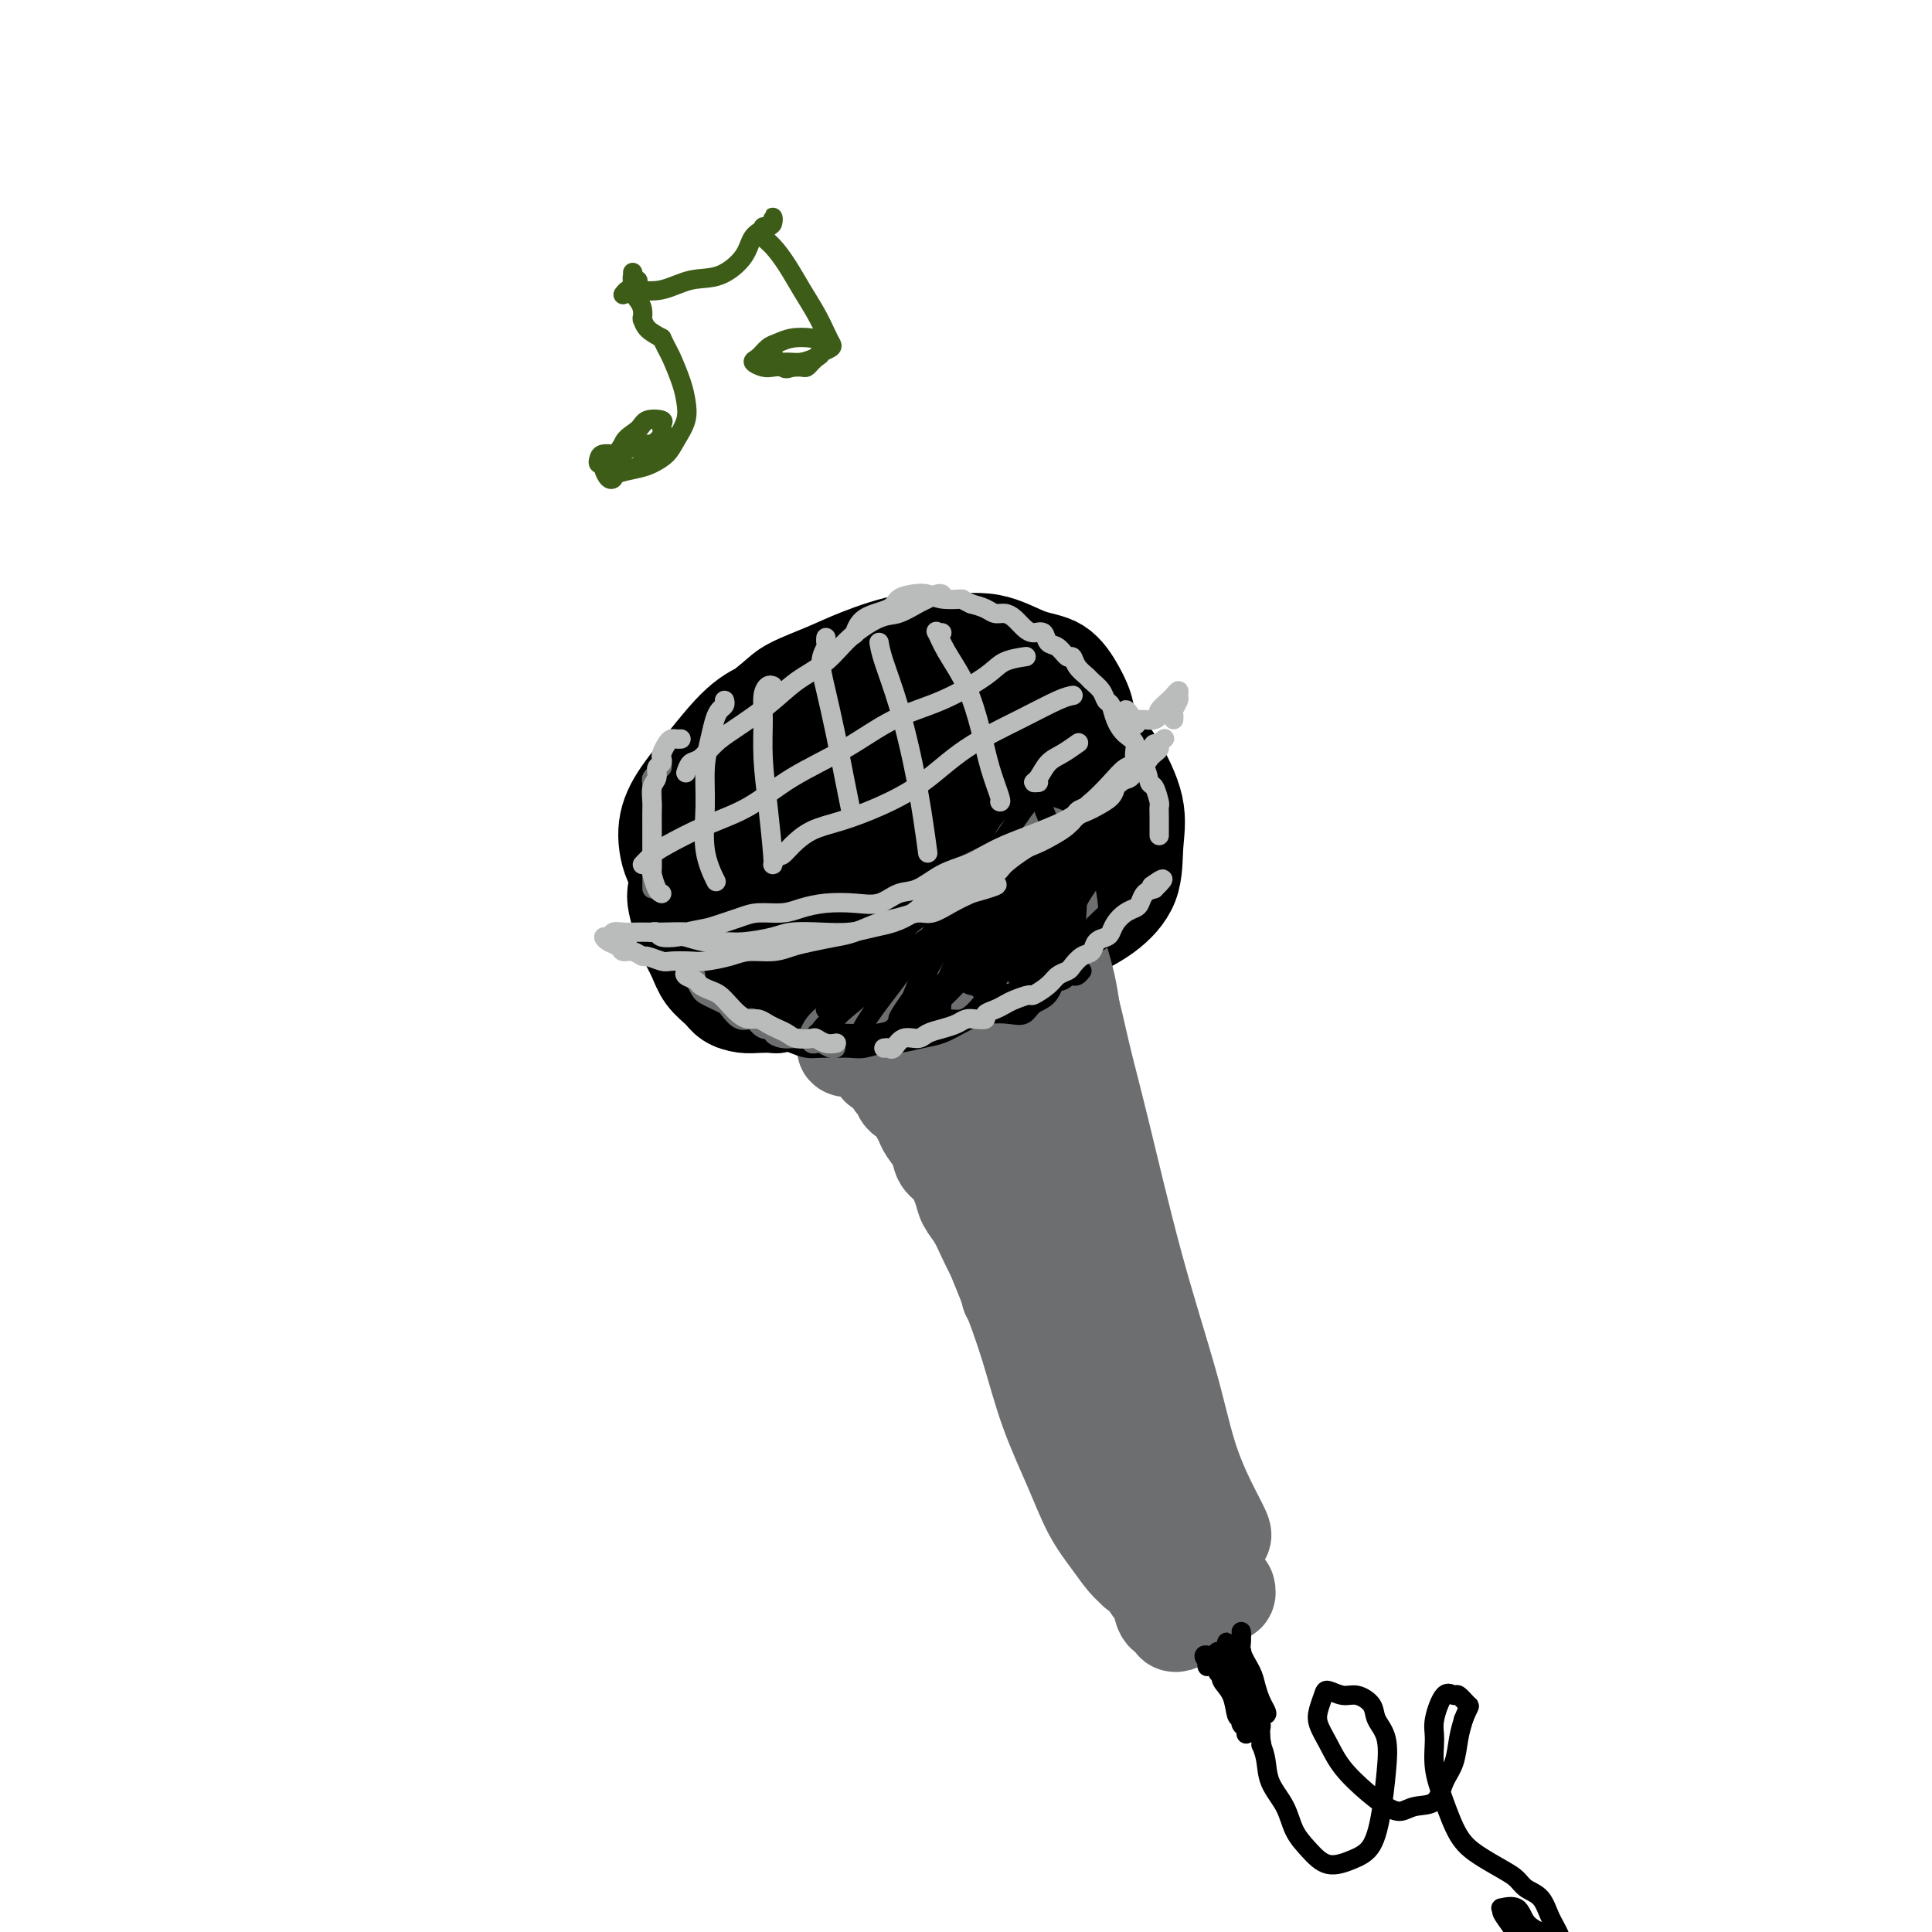 <svg viewBox='0 0 400 400' version='1.1' xmlns='http://www.w3.org/2000/svg' xmlns:xlink='http://www.w3.org/1999/xlink'><g fill='none' stroke='#000000' stroke-width='20' stroke-linecap='round' stroke-linejoin='round'><path d='M149,161c-0.179,-0.901 -0.358,-1.802 0,-3c0.358,-1.198 1.252,-2.694 2,-4c0.748,-1.306 1.349,-2.421 3,-4c1.651,-1.579 4.351,-3.622 6,-5c1.649,-1.378 2.247,-2.092 4,-3c1.753,-0.908 4.661,-2.012 7,-3c2.339,-0.988 4.108,-1.862 7,-3c2.892,-1.138 6.906,-2.539 10,-3c3.094,-0.461 5.269,0.020 8,0c2.731,-0.020 6.019,-0.541 9,0c2.981,0.541 5.656,2.145 8,3c2.344,0.855 4.359,0.963 6,2c1.641,1.037 2.909,3.003 4,5c1.091,1.997 2.006,4.023 2,6c-0.006,1.977 -0.933,3.903 -2,6c-1.067,2.097 -2.275,4.365 -4,7c-1.725,2.635 -3.966,5.638 -6,8c-2.034,2.362 -3.861,4.083 -6,6c-2.139,1.917 -4.591,4.030 -8,6c-3.409,1.970 -7.775,3.797 -12,5c-4.225,1.203 -8.308,1.781 -12,2c-3.692,0.219 -6.994,0.080 -11,0c-4.006,-0.080 -8.717,-0.101 -12,-1c-3.283,-0.899 -5.140,-2.677 -7,-4c-1.860,-1.323 -3.725,-2.192 -5,-4c-1.275,-1.808 -1.962,-4.557 -2,-7c-0.038,-2.443 0.573,-4.581 2,-7c1.427,-2.419 3.670,-5.118 6,-8c2.330,-2.882 4.748,-5.948 7,-8c2.252,-2.052 4.337,-3.091 7,-4c2.663,-0.909 5.904,-1.688 9,-2c3.096,-0.312 6.048,-0.156 9,0'/><path d='M178,144c5.896,-0.898 8.136,-0.142 11,1c2.864,1.142 6.352,2.670 9,4c2.648,1.330 4.454,2.460 6,4c1.546,1.540 2.830,3.489 3,6c0.170,2.511 -0.775,5.584 -2,8c-1.225,2.416 -2.729,4.177 -5,6c-2.271,1.823 -5.310,3.709 -8,5c-2.690,1.291 -5.031,1.985 -8,3c-2.969,1.015 -6.568,2.349 -10,3c-3.432,0.651 -6.699,0.620 -10,0c-3.301,-0.620 -6.638,-1.828 -9,-3c-2.362,-1.172 -3.751,-2.307 -5,-4c-1.249,-1.693 -2.358,-3.943 -3,-6c-0.642,-2.057 -0.816,-3.921 0,-6c0.816,-2.079 2.622,-4.374 5,-7c2.378,-2.626 5.328,-5.583 9,-8c3.672,-2.417 8.066,-4.293 12,-5c3.934,-0.707 7.408,-0.244 11,0c3.592,0.244 7.304,0.270 10,1c2.696,0.730 4.377,2.164 6,4c1.623,1.836 3.187,4.073 4,6c0.813,1.927 0.874,3.542 0,6c-0.874,2.458 -2.682,5.758 -5,9c-2.318,3.242 -5.144,6.426 -8,9c-2.856,2.574 -5.741,4.537 -9,6c-3.259,1.463 -6.893,2.426 -10,3c-3.107,0.574 -5.686,0.759 -8,0c-2.314,-0.759 -4.363,-2.461 -6,-4c-1.637,-1.539 -2.864,-2.914 -4,-5c-1.136,-2.086 -2.182,-4.882 -2,-8c0.182,-3.118 1.591,-6.559 3,-10'/><path d='M155,162c1.718,-3.090 4.513,-5.816 7,-8c2.487,-2.184 4.665,-3.826 7,-5c2.335,-1.174 4.829,-1.881 8,-2c3.171,-0.119 7.021,0.349 11,1c3.979,0.651 8.087,1.484 11,3c2.913,1.516 4.632,3.713 6,6c1.368,2.287 2.386,4.663 3,7c0.614,2.337 0.825,4.633 0,7c-0.825,2.367 -2.686,4.804 -5,7c-2.314,2.196 -5.080,4.152 -8,6c-2.920,1.848 -5.993,3.589 -9,5c-3.007,1.411 -5.949,2.492 -9,3c-3.051,0.508 -6.212,0.441 -9,0c-2.788,-0.441 -5.203,-1.258 -7,-3c-1.797,-1.742 -2.976,-4.409 -4,-7c-1.024,-2.591 -1.893,-5.106 -2,-8c-0.107,-2.894 0.547,-6.167 2,-9c1.453,-2.833 3.705,-5.227 7,-8c3.295,-2.773 7.631,-5.927 12,-8c4.369,-2.073 8.769,-3.066 13,-4c4.231,-0.934 8.294,-1.808 12,-2c3.706,-0.192 7.057,0.298 10,1c2.943,0.702 5.478,1.616 8,3c2.522,1.384 5.029,3.240 7,5c1.971,1.760 3.404,3.426 5,6c1.596,2.574 3.355,6.056 4,9c0.645,2.944 0.176,5.350 0,8c-0.176,2.650 -0.057,5.545 -1,8c-0.943,2.455 -2.946,4.469 -5,6c-2.054,1.531 -4.158,2.580 -7,4c-2.842,1.420 -6.421,3.210 -10,5'/><path d='M212,198c-5.599,3.016 -8.595,3.055 -12,4c-3.405,0.945 -7.218,2.795 -11,4c-3.782,1.205 -7.534,1.763 -11,2c-3.466,0.237 -6.647,0.153 -9,0c-2.353,-0.153 -3.878,-0.373 -6,-1c-2.122,-0.627 -4.842,-1.660 -7,-3c-2.158,-1.340 -3.756,-2.988 -5,-5c-1.244,-2.012 -2.135,-4.387 -3,-7c-0.865,-2.613 -1.705,-5.464 -2,-8c-0.295,-2.536 -0.046,-4.758 1,-7c1.046,-2.242 2.888,-4.503 5,-7c2.112,-2.497 4.494,-5.231 7,-8c2.506,-2.769 5.136,-5.572 8,-8c2.864,-2.428 5.962,-4.482 9,-6c3.038,-1.518 6.015,-2.500 9,-3c2.985,-0.500 5.978,-0.519 9,0c3.022,0.519 6.074,1.577 9,3c2.926,1.423 5.726,3.211 8,5c2.274,1.789 4.023,3.578 6,6c1.977,2.422 4.184,5.476 5,8c0.816,2.524 0.241,4.518 0,7c-0.241,2.482 -0.149,5.453 -1,8c-0.851,2.547 -2.647,4.670 -5,7c-2.353,2.330 -5.264,4.866 -8,7c-2.736,2.134 -5.299,3.866 -8,5c-2.701,1.134 -5.541,1.671 -9,2c-3.459,0.329 -7.537,0.450 -11,0c-3.463,-0.450 -6.310,-1.471 -9,-3c-2.690,-1.529 -5.224,-3.565 -7,-6c-1.776,-2.435 -2.793,-5.267 -4,-8c-1.207,-2.733 -2.603,-5.366 -4,-8'/><path d='M156,178c-2.539,-5.337 -1.388,-7.678 0,-10c1.388,-2.322 3.013,-4.625 5,-7c1.987,-2.375 4.335,-4.821 7,-7c2.665,-2.179 5.648,-4.092 9,-5c3.352,-0.908 7.074,-0.812 11,-1c3.926,-0.188 8.057,-0.661 11,0c2.943,0.661 4.697,2.457 7,4c2.303,1.543 5.155,2.834 7,5c1.845,2.166 2.683,5.207 3,8c0.317,2.793 0.113,5.340 -1,8c-1.113,2.660 -3.135,5.434 -5,8c-1.865,2.566 -3.574,4.923 -6,7c-2.426,2.077 -5.570,3.875 -9,5c-3.430,1.125 -7.145,1.577 -11,2c-3.855,0.423 -7.851,0.815 -11,0c-3.149,-0.815 -5.451,-2.838 -7,-5c-1.549,-2.162 -2.344,-4.464 -3,-7c-0.656,-2.536 -1.175,-5.306 -1,-8c0.175,-2.694 1.042,-5.310 3,-8c1.958,-2.690 5.008,-5.453 8,-8c2.992,-2.547 5.928,-4.878 9,-6c3.072,-1.122 6.281,-1.037 9,0c2.719,1.037 4.948,3.025 7,5c2.052,1.975 3.928,3.937 5,6c1.072,2.063 1.342,4.228 1,6c-0.342,1.772 -1.295,3.151 -3,5c-1.705,1.849 -4.161,4.170 -6,6c-1.839,1.830 -3.060,3.171 -5,4c-1.940,0.829 -4.599,1.146 -7,1c-2.401,-0.146 -4.543,-0.756 -6,-2c-1.457,-1.244 -2.228,-3.122 -3,-5'/><path d='M174,179c-0.821,-2.358 -1.375,-5.752 -1,-8c0.375,-2.248 1.677,-3.350 3,-5c1.323,-1.650 2.667,-3.849 4,-5c1.333,-1.151 2.654,-1.253 4,-1c1.346,0.253 2.716,0.861 4,2c1.284,1.139 2.480,2.811 3,5c0.520,2.189 0.363,4.897 0,8c-0.363,3.103 -0.933,6.602 -2,9c-1.067,2.398 -2.631,3.696 -4,5c-1.369,1.304 -2.543,2.613 -4,3c-1.457,0.387 -3.196,-0.149 -4,-1c-0.804,-0.851 -0.673,-2.017 -1,-4c-0.327,-1.983 -1.113,-4.784 -1,-7c0.113,-2.216 1.125,-3.847 2,-6c0.875,-2.153 1.613,-4.829 3,-7c1.387,-2.171 3.425,-3.836 5,-5c1.575,-1.164 2.689,-1.825 4,-2c1.311,-0.175 2.820,0.138 4,1c1.180,0.862 2.030,2.275 2,4c-0.030,1.725 -0.939,3.761 -2,6c-1.061,2.239 -2.275,4.679 -4,7c-1.725,2.321 -3.962,4.523 -6,6c-2.038,1.477 -3.879,2.228 -6,3c-2.121,0.772 -4.523,1.565 -6,1c-1.477,-0.565 -2.031,-2.486 -3,-4c-0.969,-1.514 -2.355,-2.620 -3,-4c-0.645,-1.380 -0.548,-3.036 0,-5c0.548,-1.964 1.549,-4.238 2,-6c0.451,-1.762 0.352,-3.013 1,-4c0.648,-0.987 2.042,-1.711 3,-2c0.958,-0.289 1.479,-0.145 2,0'/><path d='M173,163c0.767,0.333 0.184,2.166 0,4c-0.184,1.834 0.030,3.668 0,6c-0.030,2.332 -0.303,5.161 -1,7c-0.697,1.839 -1.819,2.687 -4,4c-2.181,1.313 -5.420,3.091 -8,4c-2.580,0.909 -4.502,0.947 -6,1c-1.498,0.053 -2.572,0.120 -4,0c-1.428,-0.120 -3.210,-0.426 -4,-1c-0.790,-0.574 -0.590,-1.416 -1,-2c-0.410,-0.584 -1.432,-0.909 -2,-2c-0.568,-1.091 -0.684,-2.947 -1,-4c-0.316,-1.053 -0.832,-1.301 -1,-2c-0.168,-0.699 0.011,-1.847 0,-3c-0.011,-1.153 -0.213,-2.311 0,-3c0.213,-0.689 0.841,-0.911 1,-1c0.159,-0.089 -0.153,-0.046 0,0c0.153,0.046 0.769,0.096 1,0c0.231,-0.096 0.076,-0.336 0,0c-0.076,0.336 -0.075,1.248 0,2c0.075,0.752 0.222,1.344 0,2c-0.222,0.656 -0.814,1.375 -1,2c-0.186,0.625 0.034,1.157 0,2c-0.034,0.843 -0.322,1.999 0,3c0.322,1.001 1.253,1.848 2,3c0.747,1.152 1.312,2.610 2,4c0.688,1.390 1.501,2.711 2,4c0.499,1.289 0.683,2.544 1,4c0.317,1.456 0.765,3.112 1,4c0.235,0.888 0.256,1.008 1,1c0.744,-0.008 2.213,-0.145 3,0c0.787,0.145 0.894,0.573 1,1'/><path d='M155,203c1.340,0.703 2.189,1.459 3,2c0.811,0.541 1.583,0.867 2,1c0.417,0.133 0.478,0.074 1,0c0.522,-0.074 1.504,-0.164 2,0c0.496,0.164 0.506,0.580 0,1c-0.506,0.420 -1.529,0.842 -2,1c-0.471,0.158 -0.390,0.051 -1,0c-0.610,-0.051 -1.910,-0.046 -3,0c-1.090,0.046 -1.968,0.134 -3,0c-1.032,-0.134 -2.217,-0.490 -3,-1c-0.783,-0.510 -1.165,-1.174 -2,-2c-0.835,-0.826 -2.122,-1.814 -3,-3c-0.878,-1.186 -1.346,-2.570 -2,-4c-0.654,-1.430 -1.492,-2.907 -2,-4c-0.508,-1.093 -0.684,-1.804 -1,-3c-0.316,-1.196 -0.770,-2.878 -1,-4c-0.230,-1.122 -0.235,-1.683 0,-3c0.235,-1.317 0.708,-3.391 1,-5c0.292,-1.609 0.401,-2.755 1,-4c0.599,-1.245 1.689,-2.590 3,-4c1.311,-1.410 2.843,-2.884 4,-4c1.157,-1.116 1.939,-1.873 3,-3c1.061,-1.127 2.401,-2.624 4,-4c1.599,-1.376 3.459,-2.633 5,-4c1.541,-1.367 2.765,-2.846 4,-4c1.235,-1.154 2.480,-1.983 4,-3c1.520,-1.017 3.315,-2.221 5,-3c1.685,-0.779 3.261,-1.133 5,-2c1.739,-0.867 3.640,-2.248 5,-3c1.360,-0.752 2.180,-0.876 3,-1'/><path d='M187,140c4.175,-2.021 3.611,-1.074 4,-1c0.389,0.074 1.731,-0.724 3,-1c1.269,-0.276 2.464,-0.030 4,0c1.536,0.030 3.412,-0.157 5,0c1.588,0.157 2.889,0.656 4,1c1.111,0.344 2.031,0.533 3,1c0.969,0.467 1.988,1.212 3,2c1.012,0.788 2.016,1.617 3,2c0.984,0.383 1.949,0.318 3,1c1.051,0.682 2.190,2.111 3,3c0.810,0.889 1.293,1.237 2,2c0.707,0.763 1.640,1.940 2,3c0.360,1.060 0.149,2.003 0,3c-0.149,0.997 -0.235,2.047 0,3c0.235,0.953 0.792,1.809 1,3c0.208,1.191 0.067,2.717 0,4c-0.067,1.283 -0.058,2.324 0,3c0.058,0.676 0.167,0.986 0,2c-0.167,1.014 -0.611,2.733 -1,4c-0.389,1.267 -0.723,2.084 -1,3c-0.277,0.916 -0.496,1.931 -1,3c-0.504,1.069 -1.294,2.192 -2,3c-0.706,0.808 -1.329,1.299 -2,2c-0.671,0.701 -1.391,1.610 -2,2c-0.609,0.390 -1.108,0.261 -2,1c-0.892,0.739 -2.177,2.348 -3,3c-0.823,0.652 -1.185,0.349 -2,1c-0.815,0.651 -2.085,2.257 -3,3c-0.915,0.743 -1.477,0.623 -2,1c-0.523,0.377 -1.007,1.251 -2,2c-0.993,0.749 -2.497,1.375 -4,2'/><path d='M200,201c-4.259,3.232 -2.908,1.311 -3,1c-0.092,-0.311 -1.627,0.989 -3,2c-1.373,1.011 -2.583,1.735 -4,2c-1.417,0.265 -3.040,0.072 -4,0c-0.960,-0.072 -1.256,-0.023 -2,0c-0.744,0.023 -1.936,0.019 -3,0c-1.064,-0.019 -2.000,-0.051 -3,0c-1.000,0.051 -2.064,0.187 -3,0c-0.936,-0.187 -1.742,-0.697 -3,-1c-1.258,-0.303 -2.967,-0.399 -4,-1c-1.033,-0.601 -1.391,-1.708 -2,-2c-0.609,-0.292 -1.470,0.230 -2,0c-0.530,-0.230 -0.731,-1.211 -1,-2c-0.269,-0.789 -0.608,-1.387 -1,-2c-0.392,-0.613 -0.836,-1.242 -1,-2c-0.164,-0.758 -0.047,-1.645 0,-2c0.047,-0.355 0.023,-0.177 0,0'/></g>
<g fill='none' stroke='#6D6E70' stroke-width='20' stroke-linecap='round' stroke-linejoin='round'><path d='M182,220c-0.089,0.438 -0.178,0.876 0,1c0.178,0.124 0.624,-0.065 1,0c0.376,0.065 0.682,0.384 1,1c0.318,0.616 0.648,1.530 1,2c0.352,0.470 0.724,0.496 1,1c0.276,0.504 0.454,1.485 1,2c0.546,0.515 1.460,0.563 2,1c0.540,0.437 0.707,1.262 1,2c0.293,0.738 0.711,1.389 1,2c0.289,0.611 0.449,1.181 1,2c0.551,0.819 1.495,1.885 2,3c0.505,1.115 0.572,2.279 1,3c0.428,0.721 1.217,1.000 2,2c0.783,1.000 1.560,2.721 2,4c0.440,1.279 0.541,2.116 1,3c0.459,0.884 1.275,1.814 2,3c0.725,1.186 1.359,2.627 2,4c0.641,1.373 1.288,2.677 2,4c0.712,1.323 1.489,2.664 2,4c0.511,1.336 0.755,2.668 1,4'/><path d='M209,268c4.777,8.258 3.219,4.905 3,5c-0.219,0.095 0.900,3.640 2,6c1.100,2.360 2.182,3.534 3,5c0.818,1.466 1.373,3.224 2,5c0.627,1.776 1.326,3.571 2,5c0.674,1.429 1.324,2.492 2,4c0.676,1.508 1.378,3.459 2,5c0.622,1.541 1.163,2.671 2,4c0.837,1.329 1.968,2.858 3,5c1.032,2.142 1.963,4.896 3,7c1.037,2.104 2.181,3.558 3,5c0.819,1.442 1.315,2.873 2,4c0.685,1.127 1.560,1.949 2,3c0.440,1.051 0.445,2.331 1,3c0.555,0.669 1.661,0.725 2,1c0.339,0.275 -0.090,0.767 0,1c0.090,0.233 0.699,0.206 1,0c0.301,-0.206 0.294,-0.591 0,-1c-0.294,-0.409 -0.874,-0.842 -1,-1c-0.126,-0.158 0.203,-0.042 0,0c-0.203,0.042 -0.939,0.011 -1,0c-0.061,-0.011 0.554,-0.003 1,0c0.446,0.003 0.723,0.002 1,0'/><path d='M244,334c1.529,2.368 -0.148,0.788 0,0c0.148,-0.788 2.121,-0.786 3,-1c0.879,-0.214 0.665,-0.646 1,-1c0.335,-0.354 1.218,-0.630 2,-1c0.782,-0.370 1.463,-0.835 2,-1c0.537,-0.165 0.928,-0.030 1,0c0.072,0.030 -0.177,-0.043 0,0c0.177,0.043 0.778,0.204 1,0c0.222,-0.204 0.063,-0.773 0,-1c-0.063,-0.227 -0.032,-0.114 0,0'/><path d='M217,183c0.111,-1.178 0.222,-2.356 0,-3c-0.222,-0.644 -0.777,-0.755 -1,-1c-0.223,-0.245 -0.114,-0.626 0,-1c0.114,-0.374 0.234,-0.741 0,-1c-0.234,-0.259 -0.822,-0.409 -1,0c-0.178,0.409 0.053,1.378 0,2c-0.053,0.622 -0.391,0.898 0,2c0.391,1.102 1.512,3.029 2,5c0.488,1.971 0.342,3.984 1,7c0.658,3.016 2.119,7.034 3,11c0.881,3.966 1.182,7.878 2,12c0.818,4.122 2.155,8.453 3,12c0.845,3.547 1.199,6.311 2,10c0.801,3.689 2.049,8.301 3,12c0.951,3.699 1.605,6.483 2,9c0.395,2.517 0.529,4.768 1,7c0.471,2.232 1.278,4.447 2,7c0.722,2.553 1.360,5.445 2,8c0.640,2.555 1.282,4.772 2,7c0.718,2.228 1.513,4.469 2,6c0.487,1.531 0.666,2.354 1,3c0.334,0.646 0.824,1.114 1,2c0.176,0.886 0.037,2.191 0,3c-0.037,0.809 0.029,1.124 0,2c-0.029,0.876 -0.154,2.313 0,3c0.154,0.687 0.588,0.623 1,1c0.412,0.377 0.801,1.194 1,2c0.199,0.806 0.207,1.602 0,2c-0.207,0.398 -0.631,0.400 -1,0c-0.369,-0.400 -0.685,-1.200 -1,-2'/><path d='M244,310c4.382,20.133 1.339,3.967 0,-2c-1.339,-5.967 -0.972,-1.735 -1,-1c-0.028,0.735 -0.450,-2.028 -1,-4c-0.550,-1.972 -1.229,-3.153 -2,-5c-0.771,-1.847 -1.633,-4.361 -3,-8c-1.367,-3.639 -3.240,-8.404 -5,-13c-1.760,-4.596 -3.408,-9.024 -5,-13c-1.592,-3.976 -3.130,-7.500 -5,-12c-1.870,-4.500 -4.074,-9.974 -6,-15c-1.926,-5.026 -3.574,-9.602 -5,-13c-1.426,-3.398 -2.631,-5.617 -3,-7c-0.369,-1.383 0.097,-1.929 0,-3c-0.097,-1.071 -0.756,-2.666 -1,-4c-0.244,-1.334 -0.074,-2.406 0,-3c0.074,-0.594 0.052,-0.710 0,-1c-0.052,-0.290 -0.134,-0.754 0,0c0.134,0.754 0.485,2.725 1,6c0.515,3.275 1.195,7.853 2,12c0.805,4.147 1.734,7.862 3,13c1.266,5.138 2.868,11.698 5,19c2.132,7.302 4.795,15.345 7,22c2.205,6.655 3.952,11.920 5,16c1.048,4.080 1.397,6.973 2,9c0.603,2.027 1.459,3.186 2,4c0.541,0.814 0.766,1.282 1,1c0.234,-0.282 0.477,-1.313 0,-3c-0.477,-1.687 -1.674,-4.029 -3,-7c-1.326,-2.971 -2.780,-6.569 -4,-10c-1.220,-3.431 -2.206,-6.695 -4,-12c-1.794,-5.305 -4.397,-12.653 -7,-20'/><path d='M217,256c-4.004,-11.280 -5.514,-13.978 -7,-17c-1.486,-3.022 -2.947,-6.366 -4,-9c-1.053,-2.634 -1.699,-4.558 -2,-6c-0.301,-1.442 -0.256,-2.400 -1,-3c-0.744,-0.600 -2.275,-0.840 -3,-2c-0.725,-1.160 -0.643,-3.240 -1,-4c-0.357,-0.760 -1.153,-0.199 -2,0c-0.847,0.199 -1.744,0.037 -2,0c-0.256,-0.037 0.129,0.051 0,0c-0.129,-0.051 -0.770,-0.242 -1,0c-0.230,0.242 -0.047,0.918 0,1c0.047,0.082 -0.040,-0.431 0,-1c0.040,-0.569 0.209,-1.196 1,-2c0.791,-0.804 2.204,-1.786 3,-3c0.796,-1.214 0.975,-2.661 2,-4c1.025,-1.339 2.896,-2.570 4,-4c1.104,-1.430 1.443,-3.061 2,-4c0.557,-0.939 1.333,-1.188 2,-2c0.667,-0.812 1.225,-2.186 2,-3c0.775,-0.814 1.768,-1.067 2,-1c0.232,0.067 -0.295,0.454 -1,1c-0.705,0.546 -1.586,1.251 -2,2c-0.414,0.749 -0.359,1.543 -1,2c-0.641,0.457 -1.976,0.576 -3,1c-1.024,0.424 -1.737,1.153 -3,2c-1.263,0.847 -3.075,1.814 -5,3c-1.925,1.186 -3.962,2.593 -6,4'/><path d='M191,207c-3.872,2.841 -4.051,2.944 -5,4c-0.949,1.056 -2.668,3.064 -4,4c-1.332,0.936 -2.276,0.798 -3,1c-0.724,0.202 -1.229,0.743 -2,1c-0.771,0.257 -1.807,0.229 -2,0c-0.193,-0.229 0.458,-0.659 1,-1c0.542,-0.341 0.974,-0.594 2,-1c1.026,-0.406 2.645,-0.967 4,-2c1.355,-1.033 2.445,-2.538 4,-4c1.555,-1.462 3.575,-2.879 5,-5c1.425,-2.121 2.256,-4.945 4,-7c1.744,-2.055 4.403,-3.343 6,-5c1.597,-1.657 2.134,-3.685 3,-5c0.866,-1.315 2.062,-1.916 2,-2c-0.062,-0.084 -1.381,0.349 -2,1c-0.619,0.651 -0.537,1.521 -1,2c-0.463,0.479 -1.472,0.566 -2,1c-0.528,0.434 -0.575,1.216 -1,2c-0.425,0.784 -1.227,1.569 -2,2c-0.773,0.431 -1.516,0.507 -2,1c-0.484,0.493 -0.708,1.403 -1,2c-0.292,0.597 -0.653,0.881 -1,1c-0.347,0.119 -0.681,0.073 -1,0c-0.319,-0.073 -0.621,-0.174 -1,0c-0.379,0.174 -0.833,0.624 -1,1c-0.167,0.376 -0.048,0.679 0,1c0.048,0.321 0.024,0.661 0,1'/><path d='M191,200c-2.520,2.742 -1.320,2.096 -1,2c0.320,-0.096 -0.240,0.359 -1,1c-0.760,0.641 -1.721,1.469 -2,2c-0.279,0.531 0.125,0.765 0,1c-0.125,0.235 -0.778,0.471 -1,1c-0.222,0.529 -0.013,1.349 0,2c0.013,0.651 -0.172,1.132 0,2c0.172,0.868 0.700,2.124 1,3c0.300,0.876 0.372,1.372 1,3c0.628,1.628 1.813,4.386 3,7c1.187,2.614 2.378,5.082 4,9c1.622,3.918 3.676,9.286 6,15c2.324,5.714 4.918,11.773 7,17c2.082,5.227 3.653,9.622 5,14c1.347,4.378 2.472,8.737 4,13c1.528,4.263 3.461,8.428 5,12c1.539,3.572 2.685,6.551 4,9c1.315,2.449 2.797,4.367 4,6c1.203,1.633 2.125,2.980 3,4c0.875,1.020 1.704,1.713 2,2c0.296,0.287 0.060,0.168 0,0c-0.060,-0.168 0.055,-0.386 0,-1c-0.055,-0.614 -0.281,-1.624 -1,-3c-0.719,-1.376 -1.930,-3.116 -3,-5c-1.070,-1.884 -1.999,-3.911 -3,-6c-1.001,-2.089 -2.076,-4.240 -3,-7c-0.924,-2.760 -1.698,-6.129 -3,-10c-1.302,-3.871 -3.133,-8.244 -4,-12c-0.867,-3.756 -0.772,-6.896 -1,-9c-0.228,-2.104 -0.779,-3.173 -1,-4c-0.221,-0.827 -0.110,-1.414 0,-2'/><path d='M216,266c-1.296,-6.071 -0.035,-2.750 1,-1c1.035,1.750 1.845,1.928 3,3c1.155,1.072 2.655,3.040 4,6c1.345,2.960 2.534,6.914 4,11c1.466,4.086 3.208,8.303 5,13c1.792,4.697 3.633,9.874 5,14c1.367,4.126 2.261,7.202 3,10c0.739,2.798 1.322,5.318 2,7c0.678,1.682 1.451,2.527 2,3c0.549,0.473 0.875,0.573 1,0c0.125,-0.573 0.048,-1.820 0,-3c-0.048,-1.180 -0.066,-2.292 0,-3c0.066,-0.708 0.216,-1.011 0,-2c-0.216,-0.989 -0.799,-2.663 -1,-4c-0.201,-1.337 -0.021,-2.338 0,-4c0.021,-1.662 -0.118,-3.985 -1,-7c-0.882,-3.015 -2.506,-6.723 -4,-11c-1.494,-4.277 -2.856,-9.123 -4,-14c-1.144,-4.877 -2.069,-9.785 -3,-14c-0.931,-4.215 -1.867,-7.737 -3,-12c-1.133,-4.263 -2.461,-9.268 -4,-15c-1.539,-5.732 -3.288,-12.192 -5,-18c-1.712,-5.808 -3.387,-10.966 -4,-15c-0.613,-4.034 -0.163,-6.945 0,-9c0.163,-2.055 0.038,-3.255 0,-4c-0.038,-0.745 0.010,-1.035 0,-1c-0.010,0.035 -0.080,0.394 0,1c0.080,0.606 0.308,1.459 1,3c0.692,1.541 1.846,3.771 3,6'/><path d='M221,206c1.143,3.505 1.999,7.767 3,12c1.001,4.233 2.147,8.437 4,16c1.853,7.563 4.413,18.485 7,28c2.587,9.515 5.201,17.621 7,24c1.799,6.379 2.783,11.030 4,15c1.217,3.970 2.666,7.260 4,10c1.334,2.740 2.551,4.930 3,6c0.449,1.070 0.128,1.020 0,1c-0.128,-0.020 -0.064,-0.010 0,0'/></g>
<g fill='none' stroke='#000000' stroke-width='4' stroke-linecap='round' stroke-linejoin='round'><path d='M224,201c-0.337,0.415 -0.675,0.831 -1,1c-0.325,0.169 -0.638,0.092 -1,0c-0.362,-0.092 -0.774,-0.198 -1,0c-0.226,0.198 -0.265,0.700 -1,1c-0.735,0.300 -2.167,0.398 -3,1c-0.833,0.602 -1.068,1.708 -2,2c-0.932,0.292 -2.559,-0.230 -4,0c-1.441,0.230 -2.694,1.213 -4,2c-1.306,0.787 -2.664,1.378 -4,2c-1.336,0.622 -2.649,1.276 -4,2c-1.351,0.724 -2.739,1.518 -4,2c-1.261,0.482 -2.396,0.651 -4,1c-1.604,0.349 -3.679,0.878 -5,1c-1.321,0.122 -1.890,-0.164 -3,0c-1.110,0.164 -2.762,0.777 -4,1c-1.238,0.223 -2.063,0.057 -3,0c-0.937,-0.057 -1.985,-0.005 -3,0c-1.015,0.005 -1.995,-0.037 -3,0c-1.005,0.037 -2.033,0.154 -3,0c-0.967,-0.154 -1.874,-0.577 -3,-1c-1.126,-0.423 -2.473,-0.845 -4,-1c-1.527,-0.155 -3.236,-0.041 -4,0c-0.764,0.041 -0.583,0.011 -1,0c-0.417,-0.011 -1.432,-0.003 -2,0c-0.568,0.003 -0.688,0.001 -1,0c-0.312,-0.001 -0.815,-0.000 -1,0c-0.185,0.000 -0.053,0.000 0,0c0.053,-0.000 0.026,-0.000 0,0'/><path d='M151,215c-4.873,-0.156 0.443,-0.046 3,0c2.557,0.046 2.354,0.027 3,0c0.646,-0.027 2.142,-0.064 4,0c1.858,0.064 4.078,0.228 6,0c1.922,-0.228 3.545,-0.849 6,-1c2.455,-0.151 5.742,0.167 8,0c2.258,-0.167 3.489,-0.819 5,-1c1.511,-0.181 3.303,0.109 5,0c1.697,-0.109 3.298,-0.616 5,-1c1.702,-0.384 3.505,-0.645 5,-1c1.495,-0.355 2.684,-0.803 4,-1c1.316,-0.197 2.761,-0.143 4,0c1.239,0.143 2.271,0.376 3,0c0.729,-0.376 1.153,-1.361 2,-2c0.847,-0.639 2.115,-0.931 3,-2c0.885,-1.069 1.387,-2.915 2,-4c0.613,-1.085 1.338,-1.408 2,-2c0.662,-0.592 1.263,-1.453 2,-2c0.737,-0.547 1.612,-0.779 2,-1c0.388,-0.221 0.289,-0.431 1,-1c0.711,-0.569 2.233,-1.497 3,-2c0.767,-0.503 0.779,-0.582 1,-1c0.221,-0.418 0.651,-1.177 1,-2c0.349,-0.823 0.615,-1.712 1,-2c0.385,-0.288 0.888,0.024 1,0c0.112,-0.024 -0.166,-0.385 0,-1c0.166,-0.615 0.776,-1.484 1,-2c0.224,-0.516 0.060,-0.677 0,-1c-0.060,-0.323 -0.017,-0.806 0,-1c0.017,-0.194 0.009,-0.097 0,0'/><path d='M234,184c0.622,-1.683 -0.323,-0.889 -1,0c-0.677,0.889 -1.088,1.875 -2,3c-0.912,1.125 -2.327,2.391 -4,4c-1.673,1.609 -3.604,3.561 -6,6c-2.396,2.439 -5.256,5.364 -8,7c-2.744,1.636 -5.371,1.983 -7,2c-1.629,0.017 -2.261,-0.296 -3,-1c-0.739,-0.704 -1.584,-1.798 -2,-3c-0.416,-1.202 -0.403,-2.510 0,-4c0.403,-1.490 1.196,-3.160 2,-5c0.804,-1.840 1.618,-3.850 3,-6c1.382,-2.150 3.333,-4.440 5,-6c1.667,-1.560 3.052,-2.390 4,-3c0.948,-0.610 1.460,-0.999 2,-1c0.540,-0.001 1.108,0.385 1,1c-0.108,0.615 -0.892,1.460 -2,3c-1.108,1.540 -2.539,3.776 -4,6c-1.461,2.224 -2.953,4.437 -5,7c-2.047,2.563 -4.650,5.478 -7,8c-2.350,2.522 -4.447,4.652 -6,6c-1.553,1.348 -2.563,1.913 -3,2c-0.437,0.087 -0.302,-0.303 0,-1c0.302,-0.697 0.770,-1.700 2,-3c1.230,-1.300 3.221,-2.896 5,-5c1.779,-2.104 3.345,-4.715 5,-7c1.655,-2.285 3.399,-4.245 5,-6c1.601,-1.755 3.058,-3.305 4,-4c0.942,-0.695 1.369,-0.533 1,0c-0.369,0.533 -1.534,1.438 -3,3c-1.466,1.562 -3.233,3.781 -5,6'/><path d='M205,193c-2.004,2.603 -3.515,4.609 -6,7c-2.485,2.391 -5.944,5.167 -9,8c-3.056,2.833 -5.708,5.723 -8,7c-2.292,1.277 -4.222,0.939 -5,1c-0.778,0.061 -0.404,0.519 0,0c0.404,-0.519 0.836,-2.016 2,-4c1.164,-1.984 3.058,-4.457 5,-7c1.942,-2.543 3.932,-5.158 6,-8c2.068,-2.842 4.215,-5.913 6,-8c1.785,-2.087 3.207,-3.191 4,-4c0.793,-0.809 0.956,-1.324 1,-1c0.044,0.324 -0.032,1.485 -1,3c-0.968,1.515 -2.830,3.384 -5,5c-2.170,1.616 -4.650,2.980 -7,5c-2.350,2.020 -4.570,4.696 -7,7c-2.430,2.304 -5.070,4.237 -7,6c-1.930,1.763 -3.150,3.356 -4,4c-0.850,0.644 -1.331,0.337 -1,0c0.331,-0.337 1.475,-0.706 3,-2c1.525,-1.294 3.432,-3.513 5,-6c1.568,-2.487 2.797,-5.241 5,-8c2.203,-2.759 5.379,-5.522 8,-8c2.621,-2.478 4.688,-4.670 6,-6c1.312,-1.330 1.869,-1.796 2,-2c0.131,-0.204 -0.166,-0.145 -1,1c-0.834,1.145 -2.207,3.375 -4,5c-1.793,1.625 -4.008,2.645 -6,5c-1.992,2.355 -3.761,6.043 -6,9c-2.239,2.957 -4.949,5.181 -7,7c-2.051,1.819 -3.443,3.234 -4,4c-0.557,0.766 -0.278,0.883 0,1'/><path d='M170,214c-4.061,4.551 -0.214,-0.073 2,-3c2.214,-2.927 2.796,-4.157 4,-6c1.204,-1.843 3.030,-4.301 5,-7c1.970,-2.699 4.085,-5.641 6,-8c1.915,-2.359 3.630,-4.137 5,-5c1.370,-0.863 2.396,-0.811 3,-1c0.604,-0.189 0.788,-0.619 0,0c-0.788,0.619 -2.547,2.287 -4,4c-1.453,1.713 -2.601,3.469 -4,5c-1.399,1.531 -3.048,2.835 -5,5c-1.952,2.165 -4.207,5.190 -6,7c-1.793,1.810 -3.123,2.406 -4,3c-0.877,0.594 -1.299,1.185 -1,1c0.299,-0.185 1.321,-1.145 3,-3c1.679,-1.855 4.016,-4.605 6,-7c1.984,-2.395 3.614,-4.434 6,-7c2.386,-2.566 5.527,-5.660 8,-8c2.473,-2.340 4.277,-3.927 6,-5c1.723,-1.073 3.364,-1.633 4,-2c0.636,-0.367 0.268,-0.540 0,0c-0.268,0.540 -0.436,1.793 -1,4c-0.564,2.207 -1.526,5.367 -3,8c-1.474,2.633 -3.461,4.738 -5,7c-1.539,2.262 -2.629,4.682 -4,7c-1.371,2.318 -3.024,4.534 -4,6c-0.976,1.466 -1.274,2.181 -1,2c0.274,-0.181 1.120,-1.258 2,-3c0.880,-1.742 1.792,-4.147 3,-7c1.208,-2.853 2.710,-6.153 5,-10c2.290,-3.847 5.369,-8.242 8,-12c2.631,-3.758 4.816,-6.879 7,-10'/><path d='M211,169c4.761,-6.775 4.663,-3.712 5,-2c0.337,1.712 1.108,2.074 1,4c-0.108,1.926 -1.096,5.416 -2,9c-0.904,3.584 -1.724,7.263 -3,11c-1.276,3.737 -3.007,7.532 -5,11c-1.993,3.468 -4.249,6.609 -6,8c-1.751,1.391 -2.997,1.033 -4,1c-1.003,-0.033 -1.762,0.258 -2,-1c-0.238,-1.258 0.044,-4.066 1,-7c0.956,-2.934 2.584,-5.993 4,-9c1.416,-3.007 2.618,-5.963 4,-9c1.382,-3.037 2.944,-6.156 5,-8c2.056,-1.844 4.607,-2.414 6,-3c1.393,-0.586 1.630,-1.187 2,-1c0.370,0.187 0.875,1.164 1,3c0.125,1.836 -0.130,4.532 -1,7c-0.870,2.468 -2.356,4.710 -4,7c-1.644,2.290 -3.448,4.629 -5,7c-1.552,2.371 -2.853,4.775 -4,6c-1.147,1.225 -2.140,1.270 -3,1c-0.860,-0.270 -1.588,-0.855 -1,-2c0.588,-1.145 2.493,-2.850 4,-5c1.507,-2.150 2.615,-4.744 4,-7c1.385,-2.256 3.045,-4.175 5,-6c1.955,-1.825 4.205,-3.556 6,-5c1.795,-1.444 3.135,-2.600 4,-3c0.865,-0.400 1.254,-0.044 1,1c-0.254,1.044 -1.151,2.775 -2,5c-0.849,2.225 -1.652,4.945 -3,7c-1.348,2.055 -3.242,3.444 -5,5c-1.758,1.556 -3.379,3.278 -5,5'/><path d='M209,199c-2.388,1.955 -3.358,1.841 -4,2c-0.642,0.159 -0.957,0.591 -1,0c-0.043,-0.591 0.186,-2.203 1,-4c0.814,-1.797 2.215,-3.777 4,-6c1.785,-2.223 3.955,-4.687 6,-7c2.045,-2.313 3.965,-4.473 6,-6c2.035,-1.527 4.183,-2.420 5,-3c0.817,-0.580 0.301,-0.846 0,0c-0.301,0.846 -0.388,2.805 -1,5c-0.612,2.195 -1.748,4.627 -3,7c-1.252,2.373 -2.621,4.688 -4,7c-1.379,2.312 -2.768,4.620 -4,6c-1.232,1.380 -2.308,1.833 -3,2c-0.692,0.167 -1.001,0.050 -1,-1c0.001,-1.050 0.312,-3.032 1,-5c0.688,-1.968 1.754,-3.923 3,-6c1.246,-2.077 2.673,-4.277 4,-6c1.327,-1.723 2.554,-2.969 4,-4c1.446,-1.031 3.112,-1.847 4,-2c0.888,-0.153 1.000,0.357 1,1c0.000,0.643 -0.111,1.419 -1,3c-0.889,1.581 -2.555,3.967 -4,6c-1.445,2.033 -2.668,3.712 -4,5c-1.332,1.288 -2.771,2.185 -4,3c-1.229,0.815 -2.246,1.549 -3,1c-0.754,-0.549 -1.246,-2.382 -1,-4c0.246,-1.618 1.229,-3.022 2,-5c0.771,-1.978 1.330,-4.530 2,-7c0.670,-2.470 1.450,-4.857 3,-6c1.550,-1.143 3.872,-1.041 5,-1c1.128,0.041 1.064,0.020 1,0'/><path d='M223,174c0.965,0.175 0.378,1.111 0,3c-0.378,1.889 -0.545,4.731 -1,7c-0.455,2.269 -1.197,3.967 -2,6c-0.803,2.033 -1.667,4.402 -3,6c-1.333,1.598 -3.136,2.425 -4,3c-0.864,0.575 -0.789,0.899 -1,0c-0.211,-0.899 -0.707,-3.022 -1,-5c-0.293,-1.978 -0.384,-3.811 0,-6c0.384,-2.189 1.244,-4.734 2,-7c0.756,-2.266 1.407,-4.254 2,-6c0.593,-1.746 1.126,-3.249 2,-4c0.874,-0.751 2.089,-0.749 3,0c0.911,0.749 1.517,2.246 2,4c0.483,1.754 0.842,3.766 1,6c0.158,2.234 0.113,4.688 0,7c-0.113,2.312 -0.296,4.480 -1,6c-0.704,1.520 -1.931,2.392 -3,3c-1.069,0.608 -1.981,0.953 -3,1c-1.019,0.047 -2.147,-0.203 -3,-1c-0.853,-0.797 -1.433,-2.141 -2,-4c-0.567,-1.859 -1.122,-4.234 -1,-7c0.122,-2.766 0.922,-5.924 2,-8c1.078,-2.076 2.434,-3.071 4,-4c1.566,-0.929 3.342,-1.793 5,-2c1.658,-0.207 3.196,0.244 4,1c0.804,0.756 0.872,1.818 1,3c0.128,1.182 0.316,2.485 0,4c-0.316,1.515 -1.136,3.241 -2,5c-0.864,1.759 -1.771,3.550 -3,5c-1.229,1.450 -2.780,2.557 -4,3c-1.220,0.443 -2.110,0.221 -3,0'/><path d='M214,193c-1.333,0.395 -1.166,-0.119 -1,-1c0.166,-0.881 0.332,-2.131 1,-3c0.668,-0.869 1.839,-1.357 3,-2c1.161,-0.643 2.313,-1.442 3,-2c0.687,-0.558 0.911,-0.874 1,-1c0.089,-0.126 0.045,-0.063 0,0'/><path d='M253,342c0.004,0.358 0.008,0.716 0,1c-0.008,0.284 -0.027,0.493 0,1c0.027,0.507 0.101,1.311 0,2c-0.101,0.689 -0.377,1.263 0,2c0.377,0.737 1.407,1.638 2,3c0.593,1.362 0.748,3.185 1,4c0.252,0.815 0.600,0.622 1,1c0.400,0.378 0.853,1.326 1,2c0.147,0.674 -0.012,1.075 0,1c0.012,-0.075 0.196,-0.627 0,-1c-0.196,-0.373 -0.773,-0.567 -1,-1c-0.227,-0.433 -0.103,-1.104 0,-2c0.103,-0.896 0.185,-2.018 0,-3c-0.185,-0.982 -0.638,-1.823 -1,-3c-0.362,-1.177 -0.634,-2.690 -1,-4c-0.366,-1.310 -0.827,-2.415 -1,-3c-0.173,-0.585 -0.057,-0.648 0,-1c0.057,-0.352 0.057,-0.992 0,-1c-0.057,-0.008 -0.170,0.617 0,1c0.170,0.383 0.623,0.526 1,1c0.377,0.474 0.679,1.279 1,2c0.321,0.721 0.660,1.357 1,2c0.340,0.643 0.680,1.295 1,2c0.320,0.705 0.619,1.465 1,2c0.381,0.535 0.844,0.844 1,1c0.156,0.156 0.003,0.157 0,0c-0.003,-0.157 0.142,-0.474 0,-1c-0.142,-0.526 -0.571,-1.263 -1,-2'/><path d='M259,348c-0.321,-0.698 -0.622,-0.944 -1,-2c-0.378,-1.056 -0.833,-2.922 -1,-4c-0.167,-1.078 -0.047,-1.367 0,-2c0.047,-0.633 0.019,-1.611 0,-2c-0.019,-0.389 -0.030,-0.190 0,0c0.030,0.190 0.102,0.372 0,1c-0.102,0.628 -0.378,1.702 0,3c0.378,1.298 1.410,2.821 2,4c0.590,1.179 0.740,2.013 1,3c0.260,0.987 0.632,2.128 1,3c0.368,0.872 0.732,1.474 1,2c0.268,0.526 0.439,0.977 0,1c-0.439,0.023 -1.487,-0.383 -2,-1c-0.513,-0.617 -0.491,-1.445 -1,-2c-0.509,-0.555 -1.551,-0.837 -2,-1c-0.449,-0.163 -0.306,-0.207 -1,-1c-0.694,-0.793 -2.225,-2.334 -3,-3c-0.775,-0.666 -0.795,-0.457 -1,-1c-0.205,-0.543 -0.594,-1.839 -1,-2c-0.406,-0.161 -0.830,0.811 -1,1c-0.170,0.189 -0.085,-0.406 0,-1'/><path d='M250,344c-1.694,-1.944 0.071,-1.306 1,-1c0.929,0.306 1.023,0.278 1,0c-0.023,-0.278 -0.161,-0.807 0,-1c0.161,-0.193 0.621,-0.052 1,0c0.379,0.052 0.676,0.013 1,0c0.324,-0.013 0.675,-0.000 1,0c0.325,0.000 0.623,-0.012 1,0c0.377,0.012 0.833,0.047 1,0c0.167,-0.047 0.045,-0.175 0,0c-0.045,0.175 -0.013,0.654 0,1c0.013,0.346 0.006,0.558 0,1c-0.006,0.442 -0.013,1.114 0,2c0.013,0.886 0.046,1.988 0,3c-0.046,1.012 -0.171,1.935 0,3c0.171,1.065 0.638,2.270 1,3c0.362,0.730 0.619,0.983 1,1c0.381,0.017 0.887,-0.203 1,0c0.113,0.203 -0.166,0.829 0,1c0.166,0.171 0.776,-0.112 1,0c0.224,0.112 0.060,0.618 0,1c-0.060,0.382 -0.016,0.641 0,1c0.016,0.359 0.005,0.817 0,1c-0.005,0.183 -0.002,0.092 0,0'/><path d='M261,360c0.563,2.584 -0.030,1.044 0,1c0.030,-0.044 0.682,1.408 1,3c0.318,1.592 0.303,3.324 1,5c0.697,1.676 2.107,3.294 3,5c0.893,1.706 1.268,3.498 2,5c0.732,1.502 1.821,2.712 3,4c1.179,1.288 2.449,2.654 4,3c1.551,0.346 3.384,-0.329 5,-1c1.616,-0.671 3.014,-1.337 4,-3c0.986,-1.663 1.559,-4.321 2,-7c0.441,-2.679 0.750,-5.377 1,-8c0.250,-2.623 0.440,-5.171 0,-7c-0.440,-1.829 -1.512,-2.939 -2,-4c-0.488,-1.061 -0.393,-2.073 -1,-3c-0.607,-0.927 -1.917,-1.770 -3,-2c-1.083,-0.230 -1.938,0.153 -3,0c-1.062,-0.153 -2.332,-0.843 -3,-1c-0.668,-0.157 -0.736,0.217 -1,1c-0.264,0.783 -0.724,1.973 -1,3c-0.276,1.027 -0.366,1.889 0,3c0.366,1.111 1.190,2.470 2,4c0.810,1.530 1.608,3.229 3,5c1.392,1.771 3.378,3.612 5,5c1.622,1.388 2.882,2.321 4,3c1.118,0.679 2.096,1.103 3,1c0.904,-0.103 1.734,-0.733 3,-1c1.266,-0.267 2.969,-0.171 4,-1c1.031,-0.829 1.390,-2.583 2,-4c0.610,-1.417 1.472,-2.497 2,-4c0.528,-1.503 0.722,-3.429 1,-5c0.278,-1.571 0.639,-2.785 1,-4'/><path d='M303,356c1.266,-3.183 1.432,-2.641 1,-3c-0.432,-0.359 -1.460,-1.620 -2,-2c-0.540,-0.380 -0.591,0.122 -1,0c-0.409,-0.122 -1.176,-0.867 -2,0c-0.824,0.867 -1.705,3.348 -2,5c-0.295,1.652 -0.006,2.476 0,4c0.006,1.524 -0.273,3.749 0,6c0.273,2.251 1.099,4.528 2,7c0.901,2.472 1.879,5.138 3,7c1.121,1.862 2.387,2.920 4,4c1.613,1.080 3.573,2.182 5,3c1.427,0.818 2.322,1.351 3,2c0.678,0.649 1.137,1.413 2,2c0.863,0.587 2.128,0.998 3,2c0.872,1.002 1.352,2.595 2,4c0.648,1.405 1.466,2.624 2,4c0.534,1.376 0.786,2.911 1,4c0.214,1.089 0.392,1.733 0,2c-0.392,0.267 -1.352,0.156 -2,0c-0.648,-0.156 -0.982,-0.357 -2,-1c-1.018,-0.643 -2.720,-1.727 -4,-3c-1.280,-1.273 -2.137,-2.736 -3,-4c-0.863,-1.264 -1.733,-2.329 -2,-3c-0.267,-0.671 0.068,-0.946 0,-1c-0.068,-0.054 -0.540,0.115 0,0c0.540,-0.115 2.092,-0.514 3,0c0.908,0.514 1.171,1.942 2,3c0.829,1.058 2.223,1.746 3,2c0.777,0.254 0.936,0.072 1,0c0.064,-0.072 0.032,-0.036 0,0'/></g>
<g fill='none' stroke='#6D6E70' stroke-width='4' stroke-linecap='round' stroke-linejoin='round'><path d='M137,157c0.009,0.455 0.017,0.910 0,1c-0.017,0.090 -0.061,-0.183 0,0c0.061,0.183 0.227,0.824 0,1c-0.227,0.176 -0.845,-0.112 -1,0c-0.155,0.112 0.155,0.624 0,1c-0.155,0.376 -0.774,0.615 -1,1c-0.226,0.385 -0.061,0.914 0,1c0.061,0.086 0.016,-0.273 0,0c-0.016,0.273 -0.004,1.177 0,2c0.004,0.823 0.001,1.564 0,2c-0.001,0.436 -0.000,0.567 0,1c0.000,0.433 0.000,1.166 0,2c-0.000,0.834 -0.000,1.767 0,2c0.000,0.233 0.000,-0.233 0,0c-0.000,0.233 -0.000,1.166 0,2c0.000,0.834 0.000,1.570 0,2c-0.000,0.430 -0.000,0.552 0,1c0.000,0.448 0.000,1.220 0,2c-0.000,0.780 -0.000,1.568 0,2c0.000,0.432 0.000,0.508 0,1c-0.000,0.492 -0.000,1.402 0,2c0.000,0.598 0.000,0.885 0,1c-0.000,0.115 -0.000,0.057 0,0'/><path d='M144,202c0.025,-0.059 0.051,-0.118 0,0c-0.051,0.118 -0.178,0.413 0,1c0.178,0.587 0.663,1.465 1,2c0.337,0.535 0.527,0.725 1,1c0.473,0.275 1.230,0.635 2,1c0.770,0.365 1.554,0.737 2,1c0.446,0.263 0.556,0.418 1,1c0.444,0.582 1.223,1.591 2,2c0.777,0.409 1.552,0.217 2,0c0.448,-0.217 0.571,-0.461 1,0c0.429,0.461 1.166,1.626 2,2c0.834,0.374 1.767,-0.043 2,0c0.233,0.043 -0.232,0.546 0,1c0.232,0.454 1.161,0.857 2,1c0.839,0.143 1.587,0.024 2,0c0.413,-0.024 0.491,0.045 1,0c0.509,-0.045 1.449,-0.204 2,0c0.551,0.204 0.712,0.773 1,1c0.288,0.227 0.704,0.113 1,0c0.296,-0.113 0.471,-0.226 1,0c0.529,0.226 1.412,0.792 2,1c0.588,0.208 0.882,0.060 1,0c0.118,-0.060 0.059,-0.030 0,0'/></g>
<g fill='none' stroke='#BABBBB' stroke-width='4' stroke-linecap='round' stroke-linejoin='round'><path d='M141,153c-0.332,0.016 -0.664,0.032 -1,0c-0.336,-0.032 -0.678,-0.110 -1,0c-0.322,0.110 -0.626,0.410 -1,1c-0.374,0.590 -0.817,1.471 -1,2c-0.183,0.529 -0.105,0.707 0,1c0.105,0.293 0.238,0.701 0,1c-0.238,0.299 -0.849,0.488 -1,1c-0.151,0.512 0.156,1.348 0,2c-0.156,0.652 -0.774,1.119 -1,2c-0.226,0.881 -0.061,2.176 0,3c0.061,0.824 0.016,1.178 0,2c-0.016,0.822 -0.004,2.112 0,3c0.004,0.888 0.000,1.374 0,2c-0.000,0.626 0.003,1.394 0,2c-0.003,0.606 -0.011,1.052 0,2c0.011,0.948 0.042,2.398 0,3c-0.042,0.602 -0.155,0.357 0,1c0.155,0.643 0.580,2.173 1,3c0.420,0.827 0.834,0.951 1,1c0.166,0.049 0.083,0.025 0,0'/><path d='M142,199c-0.015,0.333 -0.030,0.667 0,1c0.030,0.333 0.105,0.667 0,1c-0.105,0.333 -0.390,0.666 0,1c0.390,0.334 1.455,0.670 2,1c0.545,0.330 0.569,0.655 1,1c0.431,0.345 1.270,0.709 2,1c0.730,0.291 1.350,0.508 2,1c0.650,0.492 1.329,1.259 2,2c0.671,0.741 1.334,1.455 2,2c0.666,0.545 1.333,0.919 2,1c0.667,0.081 1.332,-0.132 2,0c0.668,0.132 1.338,0.610 2,1c0.662,0.390 1.314,0.692 2,1c0.686,0.308 1.405,0.622 2,1c0.595,0.378 1.067,0.819 2,1c0.933,0.181 2.327,0.101 3,0c0.673,-0.101 0.624,-0.223 1,0c0.376,0.223 1.178,0.791 2,1c0.822,0.209 1.663,0.060 2,0c0.337,-0.060 0.168,-0.030 0,0'/><path d='M183,217c0.349,-0.062 0.697,-0.125 1,0c0.303,0.125 0.559,0.437 1,0c0.441,-0.437 1.066,-1.622 2,-2c0.934,-0.378 2.176,0.053 3,0c0.824,-0.053 1.231,-0.589 2,-1c0.769,-0.411 1.899,-0.698 3,-1c1.101,-0.302 2.174,-0.620 3,-1c0.826,-0.380 1.404,-0.823 2,-1c0.596,-0.177 1.210,-0.089 2,0c0.790,0.089 1.757,0.179 2,0c0.243,-0.179 -0.239,-0.626 0,-1c0.239,-0.374 1.200,-0.673 2,-1c0.800,-0.327 1.440,-0.682 2,-1c0.560,-0.318 1.042,-0.600 2,-1c0.958,-0.400 2.393,-0.920 3,-1c0.607,-0.080 0.385,0.278 1,0c0.615,-0.278 2.065,-1.192 3,-2c0.935,-0.808 1.354,-1.511 2,-2c0.646,-0.489 1.520,-0.765 2,-1c0.480,-0.235 0.566,-0.430 1,-1c0.434,-0.570 1.216,-1.514 2,-2c0.784,-0.486 1.571,-0.514 2,-1c0.429,-0.486 0.499,-1.429 1,-2c0.501,-0.571 1.433,-0.769 2,-1c0.567,-0.231 0.768,-0.495 1,-1c0.232,-0.505 0.495,-1.252 1,-2c0.505,-0.748 1.251,-1.496 2,-2c0.749,-0.504 1.500,-0.764 2,-1c0.500,-0.236 0.750,-0.448 1,-1c0.250,-0.552 0.500,-1.443 1,-2c0.500,-0.557 1.250,-0.778 2,-1'/><path d='M239,184c3.422,-3.333 0.978,-1.667 0,-1c-0.978,0.667 -0.489,0.333 0,0'/><path d='M240,173c-0.000,-0.297 -0.000,-0.595 0,-1c0.000,-0.405 0.001,-0.918 0,-1c-0.001,-0.082 -0.003,0.268 0,0c0.003,-0.268 0.012,-1.155 0,-2c-0.012,-0.845 -0.043,-1.648 0,-2c0.043,-0.352 0.161,-0.253 0,-1c-0.161,-0.747 -0.602,-2.340 -1,-3c-0.398,-0.660 -0.753,-0.389 -1,-1c-0.247,-0.611 -0.384,-2.106 -1,-3c-0.616,-0.894 -1.709,-1.189 -2,-2c-0.291,-0.811 0.220,-2.139 0,-3c-0.220,-0.861 -1.171,-1.256 -2,-2c-0.829,-0.744 -1.536,-1.838 -2,-3c-0.464,-1.162 -0.687,-2.391 -1,-3c-0.313,-0.609 -0.718,-0.599 -1,-1c-0.282,-0.401 -0.443,-1.212 -1,-2c-0.557,-0.788 -1.510,-1.554 -2,-2c-0.490,-0.446 -0.515,-0.571 -1,-1c-0.485,-0.429 -1.429,-1.160 -2,-2c-0.571,-0.840 -0.768,-1.788 -1,-2c-0.232,-0.212 -0.499,0.312 -1,0c-0.501,-0.312 -1.236,-1.459 -2,-2c-0.764,-0.541 -1.555,-0.477 -2,-1c-0.445,-0.523 -0.542,-1.633 -1,-2c-0.458,-0.367 -1.278,0.007 -2,0c-0.722,-0.007 -1.348,-0.397 -2,-1c-0.652,-0.603 -1.332,-1.418 -2,-2c-0.668,-0.582 -1.323,-0.929 -2,-1c-0.677,-0.071 -1.374,0.135 -2,0c-0.626,-0.135 -1.179,-0.610 -2,-1c-0.821,-0.390 -1.911,-0.695 -3,-1'/><path d='M201,125c-2.570,-1.170 -1.494,-1.096 -2,-1c-0.506,0.096 -2.594,0.214 -4,0c-1.406,-0.214 -2.131,-0.760 -3,-1c-0.869,-0.240 -1.883,-0.172 -3,0c-1.117,0.172 -2.338,0.449 -3,1c-0.662,0.551 -0.765,1.374 -2,2c-1.235,0.626 -3.602,1.053 -5,2c-1.398,0.947 -1.828,2.413 -2,3c-0.172,0.587 -0.086,0.293 0,0'/><path d='M135,193c-0.105,0.030 -0.210,0.060 0,0c0.210,-0.060 0.733,-0.208 1,0c0.267,0.208 0.276,0.774 1,1c0.724,0.226 2.161,0.114 3,0c0.839,-0.114 1.078,-0.229 2,0c0.922,0.229 2.527,0.804 4,1c1.473,0.196 2.815,0.014 4,0c1.185,-0.014 2.213,0.141 4,0c1.787,-0.141 4.333,-0.577 6,-1c1.667,-0.423 2.455,-0.834 4,-1c1.545,-0.166 3.848,-0.088 6,0c2.152,0.088 4.152,0.186 6,0c1.848,-0.186 3.543,-0.658 5,-1c1.457,-0.342 2.675,-0.556 4,-1c1.325,-0.444 2.758,-1.120 4,-2c1.242,-0.880 2.292,-1.965 4,-3c1.708,-1.035 4.074,-2.021 6,-3c1.926,-0.979 3.412,-1.953 5,-3c1.588,-1.047 3.279,-2.168 5,-3c1.721,-0.832 3.473,-1.375 5,-2c1.527,-0.625 2.831,-1.333 4,-2c1.169,-0.667 2.205,-1.295 3,-2c0.795,-0.705 1.351,-1.488 2,-2c0.649,-0.512 1.392,-0.753 2,-1c0.608,-0.247 1.080,-0.500 2,-1c0.920,-0.500 2.288,-1.246 3,-2c0.712,-0.754 0.768,-1.516 1,-2c0.232,-0.484 0.639,-0.690 1,-1c0.361,-0.310 0.674,-0.722 1,-1c0.326,-0.278 0.665,-0.421 1,-1c0.335,-0.579 0.667,-1.594 1,-2c0.333,-0.406 0.666,-0.203 1,0'/><path d='M236,158c2.741,-2.559 0.595,-1.455 0,-1c-0.595,0.455 0.363,0.261 1,0c0.637,-0.261 0.953,-0.588 1,-1c0.047,-0.412 -0.176,-0.907 0,-1c0.176,-0.093 0.753,0.217 1,0c0.247,-0.217 0.166,-0.960 0,-1c-0.166,-0.040 -0.417,0.624 -1,1c-0.583,0.376 -1.499,0.463 -2,1c-0.501,0.537 -0.587,1.523 -1,2c-0.413,0.477 -1.151,0.445 -2,1c-0.849,0.555 -1.808,1.696 -3,3c-1.192,1.304 -2.619,2.772 -4,4c-1.381,1.228 -2.718,2.216 -4,3c-1.282,0.784 -2.509,1.365 -4,2c-1.491,0.635 -3.248,1.323 -5,2c-1.752,0.677 -3.501,1.341 -5,2c-1.499,0.659 -2.750,1.313 -4,2c-1.250,0.687 -2.500,1.407 -4,2c-1.500,0.593 -3.249,1.059 -5,2c-1.751,0.941 -3.503,2.356 -5,3c-1.497,0.644 -2.739,0.515 -4,1c-1.261,0.485 -2.541,1.584 -4,2c-1.459,0.416 -3.097,0.149 -5,0c-1.903,-0.149 -4.072,-0.181 -6,0c-1.928,0.181 -3.616,0.576 -5,1c-1.384,0.424 -2.464,0.876 -4,1c-1.536,0.124 -3.529,-0.082 -5,0c-1.471,0.082 -2.420,0.452 -4,1c-1.580,0.548 -3.790,1.274 -6,2'/><path d='M147,192c-7.524,1.464 -4.835,1.125 -5,1c-0.165,-0.125 -3.186,-0.034 -5,0c-1.814,0.034 -2.422,0.013 -3,0c-0.578,-0.013 -1.126,-0.018 -2,0c-0.874,0.018 -2.075,0.061 -3,0c-0.925,-0.061 -1.576,-0.224 -2,0c-0.424,0.224 -0.623,0.835 -1,1c-0.377,0.165 -0.933,-0.114 -1,0c-0.067,0.114 0.353,0.623 1,1c0.647,0.377 1.519,0.622 2,1c0.481,0.378 0.570,0.890 1,1c0.430,0.110 1.201,-0.181 2,0c0.799,0.181 1.625,0.833 2,1c0.375,0.167 0.300,-0.151 1,0c0.700,0.151 2.175,0.770 3,1c0.825,0.230 0.999,0.072 2,0c1.001,-0.072 2.830,-0.057 4,0c1.170,0.057 1.681,0.156 3,0c1.319,-0.156 3.446,-0.566 5,-1c1.554,-0.434 2.534,-0.890 4,-1c1.466,-0.110 3.419,0.126 5,0c1.581,-0.126 2.789,-0.615 4,-1c1.211,-0.385 2.423,-0.666 4,-1c1.577,-0.334 3.518,-0.721 5,-1c1.482,-0.279 2.507,-0.452 4,-1c1.493,-0.548 3.456,-1.473 5,-2c1.544,-0.527 2.671,-0.655 4,-1c1.329,-0.345 2.861,-0.907 4,-1c1.139,-0.093 1.883,0.283 3,0c1.117,-0.283 2.605,-1.224 4,-2c1.395,-0.776 2.698,-1.388 4,-2'/><path d='M201,185c9.085,-2.519 4.297,-1.815 3,-2c-1.297,-0.185 0.897,-1.257 2,-2c1.103,-0.743 1.114,-1.155 2,-2c0.886,-0.845 2.647,-2.123 4,-3c1.353,-0.877 2.298,-1.352 3,-2c0.702,-0.648 1.162,-1.469 2,-2c0.838,-0.531 2.054,-0.771 3,-1c0.946,-0.229 1.623,-0.445 2,-1c0.377,-0.555 0.456,-1.448 1,-2c0.544,-0.552 1.554,-0.763 2,-1c0.446,-0.237 0.328,-0.501 1,-1c0.672,-0.499 2.134,-1.233 3,-2c0.866,-0.767 1.135,-1.568 2,-2c0.865,-0.432 2.325,-0.497 3,-1c0.675,-0.503 0.563,-1.444 1,-2c0.437,-0.556 1.423,-0.726 2,-1c0.577,-0.274 0.747,-0.652 1,-1c0.253,-0.348 0.590,-0.668 1,-1c0.410,-0.332 0.894,-0.677 1,-1c0.106,-0.323 -0.168,-0.623 0,-1c0.168,-0.377 0.776,-0.832 1,-1c0.224,-0.168 0.064,-0.048 0,0c-0.064,0.048 -0.032,0.024 0,0'/><path d='M150,145c0.089,0.347 0.178,0.694 0,1c-0.178,0.306 -0.621,0.570 -1,1c-0.379,0.430 -0.692,1.025 -1,2c-0.308,0.975 -0.611,2.329 -1,4c-0.389,1.671 -0.864,3.661 -1,6c-0.136,2.339 0.067,5.029 0,8c-0.067,2.971 -0.403,6.223 0,9c0.403,2.777 1.544,5.079 2,6c0.456,0.921 0.228,0.460 0,0'/><path d='M160,142c-0.308,-0.124 -0.616,-0.247 -1,0c-0.384,0.247 -0.845,0.865 -1,2c-0.155,1.135 -0.003,2.787 0,5c0.003,2.213 -0.143,4.985 0,8c0.143,3.015 0.574,6.272 1,10c0.426,3.728 0.845,7.927 1,10c0.155,2.073 0.044,2.021 0,2c-0.044,-0.021 -0.022,-0.010 0,0'/><path d='M171,132c-0.035,0.366 -0.070,0.732 0,1c0.070,0.268 0.246,0.437 0,1c-0.246,0.563 -0.913,1.521 -1,3c-0.087,1.479 0.408,3.479 1,6c0.592,2.521 1.282,5.562 2,9c0.718,3.438 1.462,7.272 2,10c0.538,2.728 0.868,4.351 1,5c0.132,0.649 0.066,0.325 0,0'/><path d='M182,133c0.160,0.961 0.320,1.922 1,4c0.680,2.078 1.881,5.272 3,9c1.119,3.728 2.156,7.989 3,12c0.844,4.011 1.497,7.772 2,11c0.503,3.228 0.858,5.922 1,7c0.142,1.078 0.071,0.539 0,0'/><path d='M195,131c-0.389,0.080 -0.778,0.161 -1,0c-0.222,-0.161 -0.278,-0.562 0,0c0.278,0.562 0.891,2.088 2,4c1.109,1.912 2.714,4.211 4,7c1.286,2.789 2.253,6.068 3,9c0.747,2.932 1.272,5.518 2,8c0.728,2.482 1.657,4.861 2,6c0.343,1.139 0.098,1.040 0,1c-0.098,-0.040 -0.049,-0.020 0,0'/><path d='M142,160c0.267,-0.807 0.534,-1.614 1,-2c0.466,-0.386 1.130,-0.350 2,-1c0.870,-0.650 1.947,-1.985 3,-3c1.053,-1.015 2.082,-1.709 4,-3c1.918,-1.291 4.726,-3.180 7,-5c2.274,-1.820 4.014,-3.572 6,-5c1.986,-1.428 4.216,-2.533 6,-4c1.784,-1.467 3.121,-3.296 5,-5c1.879,-1.704 4.300,-3.283 6,-4c1.700,-0.717 2.680,-0.570 4,-1c1.320,-0.430 2.981,-1.436 4,-2c1.019,-0.564 1.397,-0.687 2,-1c0.603,-0.313 1.432,-0.815 2,-1c0.568,-0.185 0.877,-0.053 1,0c0.123,0.053 0.062,0.026 0,0'/><path d='M133,179c0.690,-0.718 1.379,-1.436 2,-2c0.621,-0.564 1.173,-0.974 3,-2c1.827,-1.026 4.929,-2.669 8,-4c3.071,-1.331 6.113,-2.350 9,-4c2.887,-1.650 5.620,-3.933 9,-6c3.380,-2.067 7.407,-3.919 11,-6c3.593,-2.081 6.753,-4.389 10,-6c3.247,-1.611 6.580,-2.523 10,-4c3.420,-1.477 6.927,-3.520 9,-5c2.073,-1.480 2.712,-2.399 4,-3c1.288,-0.601 3.225,-0.886 4,-1c0.775,-0.114 0.387,-0.057 0,0'/><path d='M161,177c0.282,0.147 0.564,0.294 1,0c0.436,-0.294 1.026,-1.031 2,-2c0.974,-0.969 2.331,-2.172 4,-3c1.669,-0.828 3.651,-1.281 6,-2c2.349,-0.719 5.066,-1.706 8,-3c2.934,-1.294 6.086,-2.897 9,-5c2.914,-2.103 5.590,-4.707 9,-7c3.410,-2.293 7.553,-4.274 11,-6c3.447,-1.726 6.197,-3.195 8,-4c1.803,-0.805 2.658,-0.944 3,-1c0.342,-0.056 0.171,-0.028 0,0'/><path d='M215,162c-0.493,0.034 -0.986,0.068 -1,0c-0.014,-0.068 0.452,-0.239 1,-1c0.548,-0.761 1.178,-2.111 2,-3c0.822,-0.889 1.837,-1.316 3,-2c1.163,-0.684 2.475,-1.624 3,-2c0.525,-0.376 0.262,-0.188 0,0'/><path d='M243,149c0.031,-0.365 0.062,-0.729 0,-1c-0.062,-0.271 -0.216,-0.448 0,-1c0.216,-0.552 0.802,-1.481 1,-2c0.198,-0.519 0.007,-0.630 0,-1c-0.007,-0.370 0.170,-1.000 0,-1c-0.170,0.000 -0.689,0.631 -1,1c-0.311,0.369 -0.416,0.477 -1,1c-0.584,0.523 -1.648,1.461 -2,2c-0.352,0.539 0.007,0.680 0,1c-0.007,0.320 -0.379,0.818 -1,1c-0.621,0.182 -1.490,0.046 -2,0c-0.510,-0.046 -0.662,-0.004 -1,0c-0.338,0.004 -0.863,-0.031 -1,0c-0.137,0.031 0.114,0.127 0,0c-0.114,-0.127 -0.594,-0.479 -1,-1c-0.406,-0.521 -0.738,-1.212 -1,-1c-0.262,0.212 -0.455,1.326 0,2c0.455,0.674 1.559,0.907 2,1c0.441,0.093 0.221,0.047 0,0'/></g>
<g fill='none' stroke='#3D5C18' stroke-width='4' stroke-linecap='round' stroke-linejoin='round'><path d='M132,60c-0.030,-0.301 -0.061,-0.601 0,-1c0.061,-0.399 0.212,-0.896 0,-1c-0.212,-0.104 -0.789,0.187 -1,0c-0.211,-0.187 -0.056,-0.851 0,-1c0.056,-0.149 0.014,0.219 0,0c-0.014,-0.219 -0.001,-1.023 0,-1c0.001,0.023 -0.010,0.873 0,1c0.010,0.127 0.041,-0.470 0,0c-0.041,0.470 -0.155,2.007 0,3c0.155,0.993 0.577,1.444 1,2c0.423,0.556 0.845,1.219 1,2c0.155,0.781 0.043,1.679 0,2c-0.043,0.321 -0.017,0.064 0,0c0.017,-0.064 0.025,0.065 0,0c-0.025,-0.065 -0.084,-0.325 0,0c0.084,0.325 0.310,1.236 1,2c0.690,0.764 1.845,1.382 3,2'/><path d='M137,70c1.274,2.665 1.460,2.828 2,4c0.540,1.172 1.436,3.353 2,5c0.564,1.647 0.797,2.760 1,4c0.203,1.240 0.376,2.608 0,4c-0.376,1.392 -1.302,2.807 -2,4c-0.698,1.193 -1.167,2.165 -2,3c-0.833,0.835 -2.030,1.532 -3,2c-0.970,0.468 -1.714,0.707 -3,1c-1.286,0.293 -3.114,0.638 -4,1c-0.886,0.362 -0.830,0.739 -1,1c-0.170,0.261 -0.568,0.407 -1,0c-0.432,-0.407 -0.899,-1.367 -1,-2c-0.101,-0.633 0.165,-0.939 0,-1c-0.165,-0.061 -0.761,0.125 -1,0c-0.239,-0.125 -0.123,-0.559 0,-1c0.123,-0.441 0.252,-0.888 1,-1c0.748,-0.112 2.115,0.109 3,0c0.885,-0.109 1.289,-0.550 2,-1c0.711,-0.450 1.729,-0.909 3,-1c1.271,-0.091 2.793,0.185 4,0c1.207,-0.185 2.097,-0.830 2,-1c-0.097,-0.170 -1.181,0.134 -2,1c-0.819,0.866 -1.373,2.293 -2,3c-0.627,0.707 -1.328,0.695 -2,1c-0.672,0.305 -1.314,0.927 -2,1c-0.686,0.073 -1.415,-0.403 -2,-1c-0.585,-0.597 -1.024,-1.313 -1,-2c0.024,-0.687 0.512,-1.343 1,-2'/><path d='M129,92c0.298,-1.334 2.043,-2.170 3,-3c0.957,-0.830 1.127,-1.655 2,-2c0.873,-0.345 2.451,-0.209 3,0c0.549,0.209 0.070,0.490 0,1c-0.070,0.510 0.268,1.247 0,2c-0.268,0.753 -1.144,1.521 -2,2c-0.856,0.479 -1.692,0.667 -2,1c-0.308,0.333 -0.088,0.809 0,1c0.088,0.191 0.044,0.095 0,0'/><path d='M129,61c0.309,-0.407 0.619,-0.814 1,-1c0.381,-0.186 0.834,-0.153 2,0c1.166,0.153 3.046,0.424 5,0c1.954,-0.424 3.984,-1.542 6,-2c2.016,-0.458 4.018,-0.255 6,-1c1.982,-0.745 3.942,-2.439 5,-4c1.058,-1.561 1.212,-2.990 2,-4c0.788,-1.010 2.208,-1.601 3,-2c0.792,-0.399 0.955,-0.605 1,-1c0.045,-0.395 -0.026,-0.977 0,-1c0.026,-0.023 0.151,0.515 0,1c-0.151,0.485 -0.578,0.917 -1,1c-0.422,0.083 -0.840,-0.183 -1,0c-0.160,0.183 -0.062,0.817 0,1c0.062,0.183 0.088,-0.083 0,0c-0.088,0.083 -0.291,0.517 0,1c0.291,0.483 1.076,1.015 2,2c0.924,0.985 1.988,2.425 3,4c1.012,1.575 1.972,3.287 3,5c1.028,1.713 2.125,3.429 3,5c0.875,1.571 1.528,2.998 2,4c0.472,1.002 0.765,1.578 1,2c0.235,0.422 0.414,0.691 0,1c-0.414,0.309 -1.420,0.657 -2,1c-0.580,0.343 -0.736,0.680 -1,1c-0.264,0.320 -0.638,0.622 -1,1c-0.362,0.378 -0.713,0.833 -1,1c-0.287,0.167 -0.511,0.048 -1,0c-0.489,-0.048 -1.245,-0.024 -2,0'/><path d='M164,76c-1.592,0.623 -1.573,0.179 -2,0c-0.427,-0.179 -1.299,-0.093 -2,0c-0.701,0.093 -1.230,0.194 -2,0c-0.770,-0.194 -1.782,-0.683 -2,-1c-0.218,-0.317 0.357,-0.464 1,-1c0.643,-0.536 1.353,-1.462 2,-2c0.647,-0.538 1.231,-0.687 2,-1c0.769,-0.313 1.721,-0.789 3,-1c1.279,-0.211 2.884,-0.158 4,0c1.116,0.158 1.745,0.420 2,1c0.255,0.580 0.138,1.477 0,2c-0.138,0.523 -0.296,0.673 -1,1c-0.704,0.327 -1.954,0.830 -3,1c-1.046,0.170 -1.888,0.007 -3,0c-1.112,-0.007 -2.494,0.142 -3,0c-0.506,-0.142 -0.136,-0.577 0,-1c0.136,-0.423 0.039,-0.835 0,-1c-0.039,-0.165 -0.019,-0.082 0,0'/></g>
</svg>